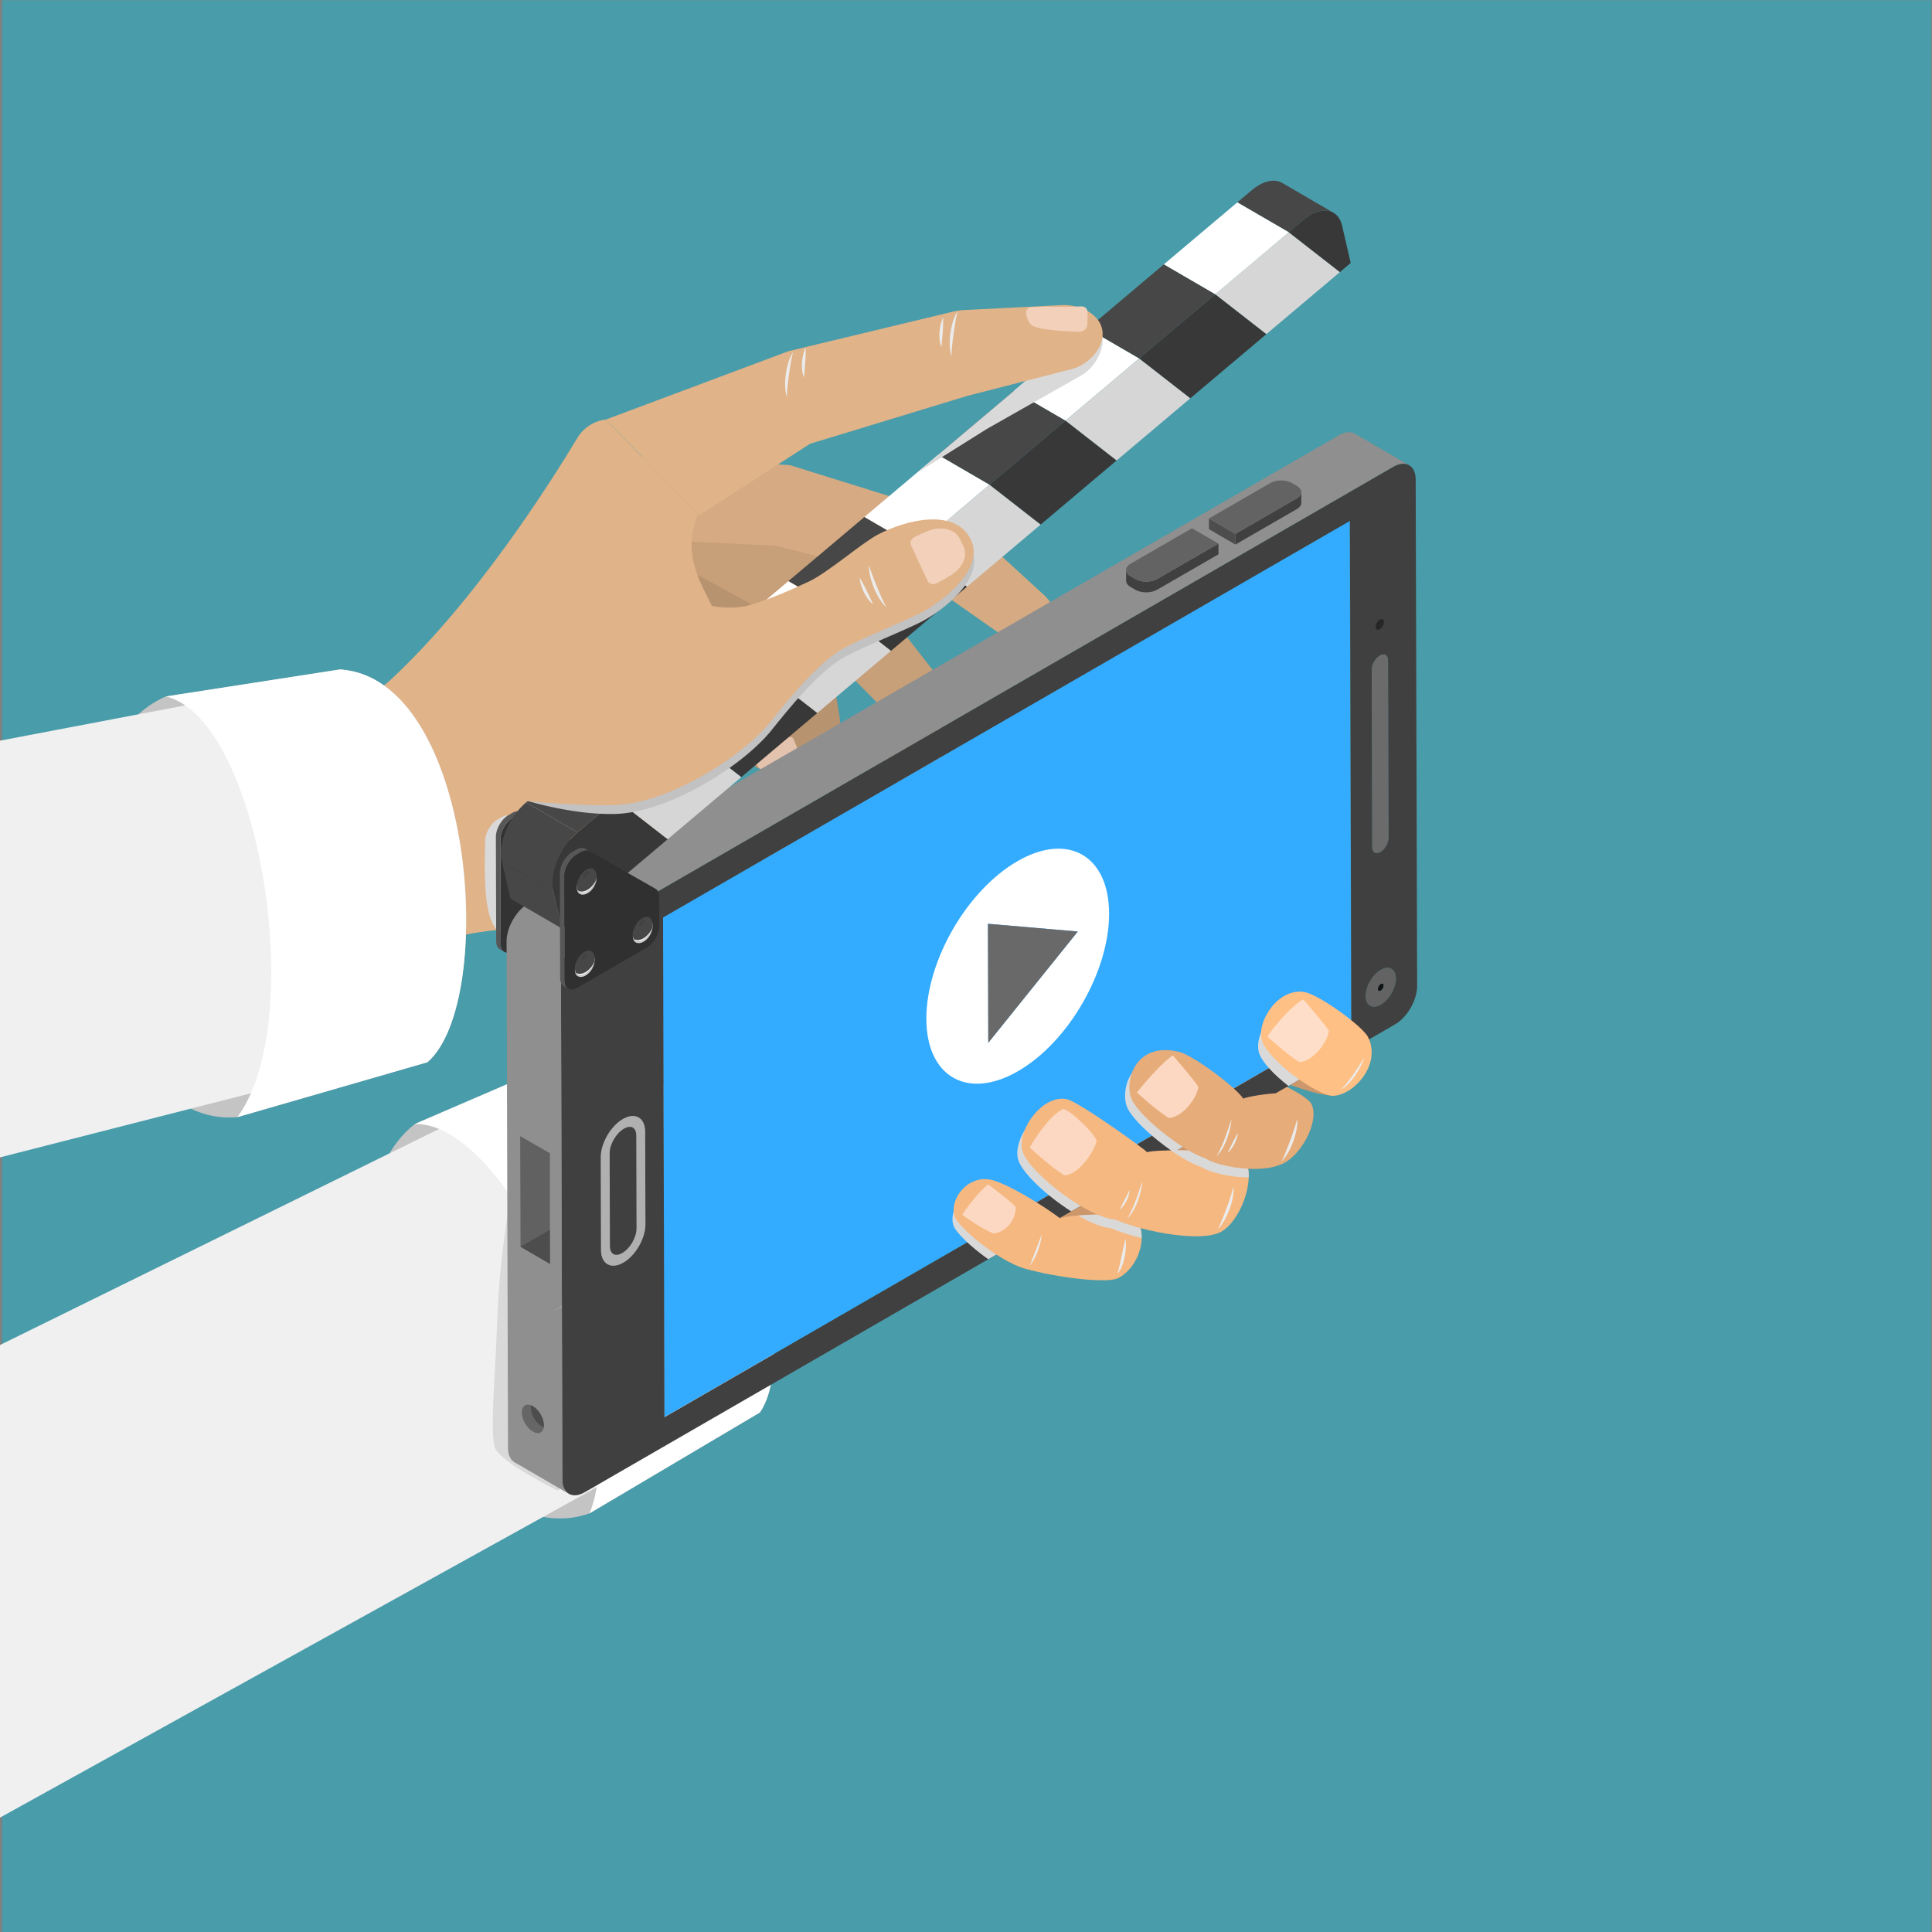 <?xml version="1.0" encoding="UTF-8"?>
<svg xmlns="http://www.w3.org/2000/svg" xmlns:xlink="http://www.w3.org/1999/xlink" viewBox="0 0 900 900">
  <rect x="0" y="0" width="900" height="900" fill="#808080" stroke="none"/>
  <defs>
    <style>.cls-1{fill:none;}.cls-2{clip-path:url(#clippath);}.cls-3{fill:#696969;}.cls-4,.cls-5{fill:#ebebeb;}.cls-6{fill:#f0f0f0;}.cls-7{fill:#f5b881;}.cls-8{fill:#e3c2ae;}.cls-9{fill:#fff;}.cls-10{fill:#ffdec9;}.cls-11{fill:#f2d0ba;}.cls-12{fill:#fcd0ba;}.cls-13{fill:#ffc085;}.cls-14{fill:#fcd8c2;}.cls-15{fill:#e6ac79;}.cls-16{fill:#6b6b6b;}.cls-17{fill:#8f8f8f;}.cls-18{fill:#666;}.cls-19{fill:#303030;}.cls-20{fill:#333;}.cls-21{fill:#b89370;}.cls-22{fill:#b0b0b0;}.cls-23{fill:#cc986b;}.cls-24{fill:#c79f79;}.cls-25{fill:#c4c4c4;}.cls-26{fill:#d6d6d6;}.cls-27{fill:#d4d4d4;}.cls-28,.cls-29{fill:#d9d9d9;}.cls-30{fill:#e0b389;}.cls-31{fill:#d6ab83;}.cls-32{fill:#131313;}.cls-33{fill:#404040;}.cls-34{fill:#636363;}.cls-35{fill:#474747;}.cls-36{fill:#499caa;}.cls-37{fill:#383838;}.cls-38{fill:#262626;}.cls-39{fill:#33abff;}.cls-40{fill:#575757;}.cls-41{fill:#616161;}.cls-42{fill:#4d4d4d;}.cls-29,.cls-43,.cls-5,.cls-44{mix-blend-mode:multiply;}.cls-43{fill:#c2c2c2;}.cls-45{fill:#424242;mix-blend-mode:screen;}.cls-46{isolation:isolate;}</style>
    <clipPath id="clippath">
      <rect class="cls-1" x="-.4" y=".09" width="900" height="900"></rect>
    </clipPath>
  </defs>
  <g class="cls-46">
    <g id="Layer_1">
      <g class="cls-2">
        <rect class="cls-36" x="1" width="900" height="900"></rect>
        <g>
          <path class="cls-25" d="m353.98,657.98l-79.33,46.98c-66.9,23.86-138.62-136.36-81.36-181.38l75.39-32.5c61.55-11.8,109.93,131.19,85.31,166.89Z"></path>
          <path class="cls-15" d="m453.5,562.5L35.44,816.15l-87.09-157.29s286.82-131.39,343.33-168.6c41-26.99,71-106.99,71-106.99l90.81,179.23Z"></path>
          <path class="cls-6" d="m350.05,652.91l-446.31,247.09-92.34-180.65,457.54-225.12c58.52-11.22,104.52,124.73,81.11,158.68Z"></path>
          <path class="cls-9" d="m353.98,657.98l-79.33,46.98c20.87-51.57-36.53-182.24-81.36-181.38l75.39-32.5c61.55-11.8,109.93,131.19,85.31,166.89Z"></path>
          <path class="cls-29" d="m259.75,694.33l96.07-76.79-90.81-179.23s-22.07,57.64-25.52,103.86c-1.26,16.96-6.6,38.07-7.86,73.19-1.01,28.25-3.79,55.31-.58,60.03,5.07,7.46,28.7,18.94,28.7,18.94Z"></path>
        </g>
        <g>
          <path class="cls-21" d="m327.31,293.13l27.33,4.58,11.24,32.14-11.98,7.4c-4.53,2.8-6.71,8.22-5.39,13.37l.73,2.84c.96,3.74,5.01,5.78,8.59,4.31l26.55-10.88c4.84-1.98,7.67-7.04,6.84-12.2l-11.52-71.05-56.36-3.03,3.98,32.53Z"></path>
          <path class="cls-24" d="m314.5,262.16l64.13,34.78,30.25,30.72s2.05,16.48,2.5,21.99c.82,10.06,7.02,19.13,17.07,19.94l3.22.26c3.77.3,6.98-2.7,6.93-6.47l-.58-43.61c-.03-2.09-.74-4.11-2.03-5.75l-36.34-46.5c-1.09-1.39-2.46-2.53-4.02-3.35l-66.32-34.74-14.81,32.74Z"></path>
          <path class="cls-12" d="m434.93,369.2h0c2.44-.03,4.39-2.04,4.36-4.47l-.22-16.38c0-.71-.59-1.28-1.3-1.27l-1.59.02c-.85.01-1.53.71-1.52,1.56l.27,20.54Z"></path>
          <path class="cls-31" d="m281.93,250.53l79.67,3.65,72.4,18.78,35.58,24.89c6.2,4.64,14.82,5.35,19.88-.51h0c5.33-6.17,2.51-15.33-3.66-20.65l-34.71-31.78c-2.55-2.33-5.57-4.07-8.87-5.1l-74.29-23.14-84.25-4.7-1.75,38.57Z"></path>
          <path class="cls-30" d="m325,239.67c-6,15-1.4,26.77,4,37.33,8.55,16.7,11.46,26.35,8.36,35.17-7.55,21.48-29,101.97-83.36,117.83-9.46,2.76-21.79,2.39-35.97,5.17-13.57,2.66-28.32,9.52-43.43,14.19l-24.04-115.6c10.46-3.91,22.58-8.94,31.35-17.05,39.69-36.68,74.99-92.63,87.07-112.73,2.85-4.75,7.75-7.91,13.26-8.55l42.77,44.23Z"></path>
          <path class="cls-8" d="m357.32,358.46l13.42-5.41c1.15-.45,1.72-1.75,1.27-2.91l-2.25-5.75c-.36-.92-1.4-1.38-2.33-1.02l-14.94,6c-1.24.49-1.85,1.89-1.37,3.13l1.53,3.92c.72,1.85,2.81,2.76,4.65,2.03Z"></path>
        </g>
        <g>
          <path class="cls-15" d="m611.05,514.5c-3.22-7.36-53.61-26.98-60.15-23.42-7.86,4.29-22.13,23.01-16.55,30.02,5.1,6.4,51.44,25.21,62.42,21.27,8.71-3.12,17.98-19.4,14.27-27.87Z"></path>
          <path class="cls-23" d="m637.58,483.85c-3.22-7.36-50.36-24.28-56.9-20.71-7.86,4.29-23.07,16.73-17.48,23.73,5.1,6.4,51.55,25.89,58.65,23.14,8.63-3.34,19.44-17.69,15.73-26.16Z"></path>
          <path class="cls-23" d="m580.05,540.66c-3.53-8.09-69.26-30.67-76.45-26.75-8.64,4.72-24.33,25.29-18.19,33,5.6,7.03,66.68,29.36,78.75,25.03,9.57-3.43,19.96-21.96,15.89-31.27Z"></path>
          <path class="cls-23" d="m530.34,569.55c-2.16-8.03-54.25-35.54-61.5-32.9-8.72,3.18-23.34,15.28-18.7,23.32,4.23,7.34,52.02,33.95,63.88,31.61,9.4-1.85,18.8-12.79,16.32-22.04Z"></path>
          <path class="cls-29" d="m269.93,423.07c1.46-2.06,2.41-4.59,2.4-6.82l-.04-13.59c0-1.78-.62-3.13-1.72-3.75l-10.01-5.71c1.08-1.26,2.23-2.43,3.46-3.47l18.19-15.35-19.79-12.72s-20.45,18.75-26.33,18.2c-.75.05-1.56.3-2.39.78l-1.89,1.09c-3.22,1.86-5.83,6.37-5.82,10.07-.5,19.5-.27,37.57,6.68,42.33,10.8-1.44,13.71-1.93,21.32-4.15,5.66-1.65,10.96-4.01,15.93-6.93Z"></path>
          <g>
            <g>
              <path class="cls-40" d="m242.84,378.24c-1.1-.63-2.58-.48-4.13.42l-1.89,1.09c-3.22,1.86-5.83,6.37-5.82,10.07l.14,48.66c0,1.84.65,3.14,1.7,3.74l2.11,1.23c-1.05-.61-1.7-1.9-1.7-3.74l-.14-48.66c-.01-3.7,2.59-8.21,5.82-10.07l1.89-1.09c1.54-.89,3.03-1.05,4.13-.42l-2.11-1.23Z"></path>
              <path class="cls-20" d="m240.82,379.88c1.54-.89,3.03-1.05,4.13-.42l30.62,17.45c1.1.62,1.72,1.98,1.72,3.75l.04,13.59c.01,3.7-2.59,8.21-5.82,10.07l-32.41,18.71c-3.22,1.86-5.84.37-5.85-3.34l-.14-48.66c-.01-3.7,2.59-8.21,5.82-10.07l1.89-1.09Z"></path>
            </g>
            <g>
              <g>
                <g>
                  <g>
                    <polygon class="cls-39" points="308.75 427.41 309.41 660.19 629.38 475.46 628.72 242.68 308.75 427.41"></polygon>
                    <path class="cls-32" d="m643.22,458.28c-.78.45-1.41,1.54-1.4,2.43,0,.9.64,1.25,1.41.81.78-.45,1.41-1.53,1.4-2.43,0-.89-.64-1.25-1.41-.81Z"></path>
                    <path class="cls-34" d="m643.2,451.8c-3.89,2.25-7.04,7.7-7.02,12.16.01,4.48,3.18,6.27,7.07,4.03,3.89-2.25,7.04-7.69,7.02-12.16-.01-4.47-3.18-6.27-7.07-4.03Zm.03,9.72c-.77.45-1.41.09-1.41-.81,0-.89.63-1.98,1.4-2.43.78-.45,1.41-.09,1.41.8,0,.9-.63,1.98-1.4,2.43h0Z"></path>
                    <path class="cls-16" d="m642.78,305.37c-2.1,1.21-3.8,4.16-3.8,6.57l.23,82.77c0,2.42,1.72,3.39,3.82,2.18s3.8-4.16,3.8-6.58l-.23-82.77c0-2.42-1.72-3.39-3.82-2.18Z"></path>
                    <path class="cls-38" d="m642.73,286.88c-1.93,1.11-3.49,3.82-3.49,6.04s1.58,3.12,3.51,2c1.93-1.11,3.49-3.82,3.49-6.04,0-2.22-1.58-3.12-3.51-2Z"></path>
                    <path class="cls-22" d="m290.16,521.28c-5.71,3.3-10.33,11.31-10.31,17.86l.12,43.13c.02,6.56,4.67,9.21,10.38,5.91,5.7-3.29,10.32-11.3,10.31-17.86l-.12-43.13c-.02-6.55-4.67-9.21-10.37-5.92Z"></path>
                    <path class="cls-33" d="m287.12,584.56c.82,0,1.76-.29,2.73-.85,3.69-2.13,6.68-7.31,6.67-11.55l-.12-43.13c0-2.58-1.13-4.11-3-4.11-.82,0-1.77.3-2.74.86-3.68,2.13-6.67,7.3-6.66,11.53l.12,43.13c0,2.58,1.13,4.12,3.01,4.12Z"></path>
                  </g>
                  <path class="cls-17" d="m246.3,420.68l377.46-217.93c2.88-1.66,5.49-1.82,7.37-.72l25.33,14.72c-1.88-1.09-4.49-.94-7.37.72l-377.46,217.93c-5.72,3.3-10.34,11.3-10.32,17.87l.67,235.96s0,.02,0,.03c0,.17,0,.34.01.5,0,.17.02.33.03.49.01.17.03.34.05.5.02.17.05.33.07.49.03.17.06.34.1.51.04.18.09.36.14.53.06.19.12.37.18.55.08.2.16.4.25.59.12.25.25.49.39.71.48.75,1.08,1.34,1.79,1.75l-25.33-14.72c-.71-.41-1.31-1-1.79-1.75-.14-.22-.27-.46-.39-.71-.09-.19-.17-.38-.25-.59-.07-.18-.13-.36-.18-.55-.05-.17-.1-.35-.14-.53-.04-.17-.07-.33-.1-.51-.03-.16-.05-.33-.07-.49-.02-.16-.04-.33-.05-.5-.01-.16-.02-.32-.03-.49,0-.16-.01-.33-.01-.5,0,0,0-.02,0-.03l-.67-235.96c-.02-6.57,4.6-14.57,10.32-17.87Z"></path>
                  <g class="cls-44">
                    <path class="cls-28" d="m258,610.7c.36-.21.72-.42,1.08-.63.69-.41,1.38-.82,2.08-1.23.2-.12.39-.25.59-.37v.21c-1.11.62-2.15,1.18-2.57,1.4-.06.03-.49.26-1.18.62Z"></path>
                  </g>
                  <path class="cls-33" d="m271.63,435.4c-5.72,3.3-10.34,11.3-10.32,17.87l.67,235.96c.02,6.57,4.67,9.22,10.39,5.92l377.46-217.93c5.72-3.3,10.34-11.31,10.32-17.88l-.67-235.96c-.02-6.57-4.67-9.22-10.39-5.92l-377.46,217.93Zm37.9,224.79l-.66-232.78,319.97-184.74.66,232.78-319.97,184.74h0Zm-29.55-77.92l-.12-43.13c-.02-6.55,4.61-14.57,10.31-17.86,5.7-3.29,10.35-.63,10.37,5.92l.12,43.13c.02,6.56-4.61,14.57-10.31,17.86-5.71,3.3-10.36.64-10.38-5.91h0Zm366.63-274.73l.23,82.77c0,2.42-1.69,5.36-3.8,6.58s-3.81.24-3.82-2.18l-.23-82.77c0-2.42,1.69-5.36,3.8-6.58,2.1-1.21,3.81-.24,3.82,2.18h0Zm-3.36,160.45c-3.89,2.25-7.06.45-7.07-4.03-.01-4.47,3.13-9.92,7.02-12.16,3.89-2.25,7.06-.44,7.07,4.03.01,4.48-3.13,9.92-7.02,12.16h0Zm-.51-179.3c1.06-.61,1.93-.12,1.93,1.1,0,1.22-.86,2.71-1.92,3.32-1.06.61-1.93.12-1.93-1.1,0-1.22.86-2.71,1.92-3.32h0Z"></path>
                </g>
                <g class="cls-46">
                  <polygon class="cls-41" points="256.18 537.21 242.32 529.26 242.49 580.79 256.18 588.75 256.18 537.21"></polygon>
                </g>
                <g class="cls-46">
                  <polygon class="cls-42" points="256.18 588.75 242.49 580.79 256.14 572.91 256.18 588.75"></polygon>
                </g>
                <g>
                  <g class="cls-46">
                    <path class="cls-33" d="m604.09,232.18c1.41-.81,2.11-1.88,2.11-2.95v4.98c.02,1.07-.69,2.14-2.1,2.95l-28.6,16.51v-4.98s28.59-16.51,28.59-16.51Z"></path>
                    <polygon class="cls-42" points="563.16 241.53 563.18 246.51 575.5 253.67 575.49 248.7 563.16 241.53"></polygon>
                    <path class="cls-34" d="m563.16,241.53l12.32,7.16,28.6-16.51c2.8-1.62,2.82-4.24.03-5.86l-2.24-1.3c-2.79-1.62-7.32-1.62-10.11,0l-28.6,16.51Z"></path>
                  </g>
                  <g class="cls-46">
                    <path class="cls-33" d="m526.66,268.45l2.24,1.3c2.79,1.62,7.31,1.62,10.11,0l28.6-16.51v4.98s-28.59,16.51-28.59,16.51c-2.8,1.62-7.32,1.62-10.11,0l-2.24-1.3c-1.38-.8-2.08-1.86-2.08-2.91v-4.98c-.01,1.05.68,2.11,2.07,2.91Z"></path>
                    <path class="cls-34" d="m526.68,262.59c-2.8,1.62-2.81,4.24-.03,5.86l2.24,1.3c2.79,1.62,7.31,1.62,10.11,0l28.6-16.51-12.32-7.16-28.6,16.51Z"></path>
                  </g>
                </g>
                <g>
                  <path class="cls-18" d="m244.58,654.66c.72-.42,1.65-.47,2.69-.1-.06.32-.09.66-.09,1.02,0,3.28,2.3,7.28,5.16,8.93.34.19.66.34.98.46-.2,1.09-.7,1.87-1.42,2.29-.94.55-2.24.47-3.67-.36-2.86-1.65-5.17-5.65-5.16-8.93,0-1.63.58-2.77,1.51-3.31Z"></path>
                  <path class="cls-42" d="m252.33,664.52c.34.19.66.34.98.46.06-.32.09-.66.09-1.03,0-3.28-2.3-7.27-5.15-8.92-.34-.2-.67-.35-.99-.46-.06.32-.09.66-.09,1.02,0,3.28,2.3,7.28,5.16,8.93Z"></path>
                </g>
              </g>
              <g>
                <path class="cls-9" d="m473.95,401.18c23.51-13.57,42.63-2.68,42.71,24.34.08,27.01-18.92,59.91-42.43,73.48-23.5,13.57-42.62,2.67-42.7-24.33-.08-27.01,18.92-59.92,42.42-73.48Zm-13.57,84.59l41.7-51.84-41.85-3.6.16,55.43h0Z"></path>
                <polygon class="cls-3" points="460.22 430.34 502.07 433.94 460.38 485.77 460.22 430.34"></polygon>
              </g>
            </g>
            <g>
              <g>
                <path class="cls-35" d="m597.24,85.19c-2.81-1.63-6.68-1.32-10.77,1.04-1.13.65-2.28,1.46-3.42,2.43l-40.39,34.07,33.74-28.47,23.96,13.92,6.64-5.6c1.15-.97,2.29-1.78,3.42-2.43,4.1-2.37,7.96-2.67,10.77-1.04l-23.96-13.93Z"></path>
                <polygon class="cls-26" points="600.36 108.19 624.18 126.75 594.57 151.74 589.9 155.68 566.08 137.11 566.49 136.77 600.36 108.19"></polygon>
                <polygon class="cls-9" points="600.36 108.19 576.4 94.27 542.66 122.73 542.53 122.84 542.12 123.18 566.08 137.11 566.49 136.77 566.49 136.77 600.36 108.19"></polygon>
              </g>
              <path class="cls-37" d="m624.18,126.75l-23.82-18.56,6.64-5.61c1.15-.97,2.29-1.78,3.42-2.43,6.89-3.98,13.14-2.13,14.78,4.98l4.01,17.37-5.04,4.25Z"></path>
              <g>
                <polygon class="cls-35" points="245.06 373.81 269.02 387.73 287.21 372.38 263.25 358.46 245.06 373.81"></polygon>
                <polygon class="cls-35" points="332.97 299.64 297.53 329.54 321.49 343.47 356.93 313.56 332.97 299.64"></polygon>
                <polygon class="cls-35" points="402.69 240.82 367.25 270.72 391.21 284.65 426.65 254.75 402.69 240.82"></polygon>
                <polygon class="cls-35" points="472.4 182.01 436.97 211.9 460.93 225.82 496.36 195.93 472.4 182.01"></polygon>
                <polygon class="cls-35" points="542.12 123.18 506.69 153.08 530.65 167.01 566.08 137.11 542.12 123.18"></polygon>
                <polygon class="cls-9" points="402.69 240.82 426.65 254.75 460.93 225.82 436.97 211.9 402.69 240.82"></polygon>
                <polygon class="cls-9" points="506.69 153.08 472.4 182.01 496.36 195.93 530.65 167.01 506.69 153.08"></polygon>
                <polygon class="cls-9" points="332.97 299.64 356.93 313.56 391.21 284.65 367.25 270.72 332.97 299.64"></polygon>
                <polygon class="cls-28" points="263.25 358.46 287.21 372.38 321.49 343.47 297.53 329.54 263.25 358.46"></polygon>
              </g>
              <g>
                <polygon class="cls-37" points="356.93 313.56 356.93 313.56 356.93 313.56 321.49 343.47 321.49 343.47 321.49 343.47 345.31 362.03 380.74 332.13 356.93 313.56"></polygon>
                <path class="cls-37" d="m287.21,372.39l9.54-8.04h0s-27.73,23.39-27.73,23.39c-8.14,6.87-13.19,19.15-11.28,27.43l4.01,17.36,49.28-41.58-11.66-9.09-12.16-9.47Z"></path>
                <polygon class="cls-37" points="450.71 273.1 450.46 273.31 441.13 266.04 426.65 254.75 391.21 284.65 415.03 303.21 415.03 303.21 415.03 303.21 450.71 273.1"></polygon>
                <polygon class="cls-37" points="516.25 211.43 496.37 195.93 460.93 225.82 470.73 233.47 484.74 244.4 520.18 214.49 516.25 211.43"></polygon>
                <polygon class="cls-37" points="566.08 137.11 530.65 167.01 537.02 171.98 554.46 185.57 589.9 155.68 566.08 137.11"></polygon>
                <polygon class="cls-26" points="415.03 303.21 391.21 284.65 356.93 313.56 380.74 332.13 380.74 332.13 380.74 332.14 405.65 311.12 408.48 308.73 405.65 311.12 415.03 303.21"></polygon>
                <polygon class="cls-26" points="321.49 343.47 287.21 372.39 299.37 381.86 311.03 390.95 311.03 390.95 311.03 390.95 345.31 362.03 345.31 362.03 345.31 362.03 321.49 343.47"></polygon>
                <polygon class="cls-26" points="496.37 195.93 516.25 211.43 520.18 214.49 554.46 185.57 537.02 171.98 530.65 167.01 496.37 195.93"></polygon>
                <polygon class="cls-26" points="460.93 225.82 426.65 254.75 441.13 266.04 450.46 273.31 456.95 267.85 450.71 273.1 456.95 267.85 484.74 244.4 470.73 233.47 460.93 225.82"></polygon>
              </g>
              <polygon class="cls-35" points="261.75 432.53 237.78 418.6 233.78 401.23 257.74 415.16 261.75 432.53"></polygon>
              <path class="cls-35" d="m257.74,415.16l-23.96-13.93c-1.91-8.28,3.14-20.56,11.28-27.43l23.96,13.93c-8.14,6.87-13.19,19.15-11.28,27.43Z"></path>
            </g>
            <g>
              <g>
                <path class="cls-40" d="m272.63,395.35c-1.1-.63-2.58-.48-4.13.42l-1.89,1.09c-3.22,1.86-5.83,6.37-5.82,10.07l.14,48.66c0,1.84.65,3.14,1.7,3.74l2.11,1.23c-1.05-.61-1.7-1.9-1.7-3.74l-.14-48.66c-.01-3.7,2.59-8.21,5.82-10.07l1.89-1.09c1.55-.89,3.03-1.05,4.13-.42l-2.11-1.23Z"></path>
                <path class="cls-19" d="m270.61,396.99c1.55-.89,3.03-1.05,4.13-.42l30.62,17.45c1.1.62,1.72,1.98,1.72,3.75l.04,13.59c.01,3.7-2.59,8.21-5.82,10.07l-32.41,18.71c-3.22,1.86-5.84.37-5.85-3.34l-.14-48.66c-.01-3.7,2.59-8.21,5.82-10.07l1.89-1.09Z"></path>
              </g>
              <g>
                <g class="cls-44">
                  <path class="cls-27" d="m273.24,405.73c1.22-.68,2.31-.73,3.11-.27.11.07.27.17.37.26.07.07.17.15.24.22.08.09.18.21.25.3.07.1.16.23.22.34.1.19.21.45.28.65.02.06.12.36.18.8.05.38.05.7.05.87,0,.71-.15,1.44-.24,1.76-.08.29-.16.58-.26.83-.18.47-.28.7-.53,1.18q-.13.25-.44.74c-.07.11-.17.25-.24.36-.15.22-.38.5-.54.68-.06.07-.59.7-1.31,1.22-.21.15-.49.34-.71.46-.45.25-.77.36-.78.36-.29.1-.48.16-.79.22-.38.06-.64.06-.77.05-.34-.01-.63-.09-.72-.12-.18-.05-.42-.17-.59-.25-.82-.48-1.32-1.5-1.31-2.96.04-2.86,2.07-6.3,4.54-7.68Z"></path>
                </g>
                <path class="cls-35" d="m273.24,405.05c1.22-.68,2.31-.73,3.11-.27.11.07.27.17.37.26.07.07.17.15.24.22.08.09.18.21.25.3.07.1.16.23.22.34.1.19.21.45.28.65.02.06.12.36.18.8.05.38.05.7.05.87,0,.71-.15,1.44-.24,1.76-.08.29-.16.58-.26.83-.18.47-.28.7-.53,1.18q-.13.25-.44.74c-.07.11-.17.25-.24.36-.15.22-.38.5-.54.68-.06.07-.59.7-1.31,1.22-.21.15-.49.34-.71.46-.45.25-.77.36-.78.36-.29.1-.48.16-.79.22-.38.06-.64.05-.77.05-.34-.01-.63-.09-.72-.12-.18-.05-.42-.17-.59-.25-.82-.48-1.32-1.51-1.31-2.96.04-2.86,2.07-6.3,4.54-7.68Z"></path>
                <path class="cls-5" d="m277.44,410.44q-.16.3-.52.89c-.08.13-.2.3-.29.42-.18.27-.46.59-.64.81-.07.08-.71.83-1.56,1.45-.25.18-.59.4-.85.55-.54.3-.91.43-.93.43-.34.12-.57.19-.95.26-.45.08-.77.07-.92.06-.41-.02-.75-.11-.86-.14-.22-.06-.48-.19-.69-.3.21.34.46.63.78.82.17.09.4.2.59.25.09.03.38.11.72.12.13,0,.39.01.77-.05.32-.05.51-.12.79-.22.01,0,.33-.11.78-.36.22-.12.51-.31.71-.46.71-.52,1.25-1.15,1.31-1.22.15-.18.38-.46.54-.68.07-.11.18-.25.24-.36q.31-.49.44-.74c.25-.48.35-.71.53-1.18.1-.25.18-.54.26-.83,0-.02.01-.06.02-.09-.08.16-.16.33-.27.55Z"></path>
                <path class="cls-45" d="m274.3,405.95c.31.29-.02,1.13-.72,1.87-.71.74-1.53,1.1-1.83.81-.31-.29.02-1.13.72-1.87.71-.74,1.53-1.1,1.83-.81Z"></path>
              </g>
              <g>
                <g class="cls-44">
                  <path class="cls-27" d="m299.32,428.31c1.22-.68,2.31-.73,3.11-.27.11.07.27.17.37.26.07.07.17.15.24.22.08.09.18.21.25.3.07.1.16.23.22.34.1.19.21.45.28.65.02.06.12.36.18.8.05.38.05.7.05.87,0,.71-.16,1.44-.24,1.76-.08.29-.16.58-.26.83-.18.47-.28.7-.53,1.18q-.13.25-.44.74c-.07.11-.17.25-.24.36-.15.22-.38.5-.54.68-.06.07-.59.7-1.31,1.22-.21.15-.49.34-.71.46-.45.25-.77.36-.78.36-.29.1-.48.16-.79.22-.38.06-.64.05-.77.05-.34-.01-.63-.09-.72-.12-.18-.05-.42-.17-.59-.25-.82-.48-1.32-1.5-1.31-2.96.04-2.86,2.07-6.3,4.54-7.68Z"></path>
                </g>
                <path class="cls-35" d="m299.32,427.63c1.22-.68,2.31-.73,3.11-.27.11.07.27.17.37.26.07.07.17.15.24.22.08.09.18.21.25.3.07.1.16.23.22.34.1.19.21.45.28.65.02.06.12.36.18.8.05.38.05.7.05.87,0,.71-.16,1.44-.24,1.76-.08.29-.16.58-.26.83-.18.47-.28.7-.53,1.18q-.13.25-.44.74c-.07.11-.17.25-.24.36-.15.22-.38.5-.54.68-.06.07-.59.7-1.31,1.22-.21.15-.49.34-.71.46-.45.25-.77.36-.78.36-.29.1-.48.16-.79.22-.38.06-.64.05-.77.05-.34-.01-.63-.09-.72-.12-.18-.05-.42-.17-.59-.25-.82-.48-1.32-1.51-1.31-2.96.04-2.86,2.07-6.3,4.54-7.68Z"></path>
                <path class="cls-5" d="m303.52,433.02q-.16.3-.52.89c-.08.13-.2.3-.29.42-.18.27-.46.59-.64.81-.07.08-.71.83-1.56,1.45-.25.18-.59.4-.85.55-.54.3-.91.43-.93.43-.34.12-.57.19-.95.26-.45.08-.77.07-.92.06-.41-.02-.75-.11-.86-.14-.22-.06-.48-.19-.69-.3.21.34.46.63.78.82.17.09.4.2.59.25.09.03.38.11.72.12.13,0,.39.01.77-.05.32-.05.51-.12.79-.22.01,0,.33-.11.78-.36.22-.12.51-.31.71-.46.71-.52,1.25-1.15,1.31-1.22.15-.18.38-.46.54-.68.07-.11.18-.25.24-.36q.31-.49.44-.74c.25-.48.35-.71.53-1.18.1-.25.18-.54.26-.83,0-.02.01-.06.02-.09-.08.16-.16.33-.27.55Z"></path>
                <path class="cls-45" d="m300.38,428.54c.31.29-.02,1.13-.72,1.87-.71.74-1.53,1.1-1.83.81-.31-.29.02-1.13.72-1.87.71-.74,1.53-1.1,1.83-.81Z"></path>
              </g>
              <g>
                <g class="cls-44">
                  <path class="cls-27" d="m272.32,444.06c1.22-.68,2.31-.73,3.11-.27.11.07.27.17.37.26.07.07.17.15.24.22.08.09.18.21.25.3.07.1.16.23.22.34.1.19.21.45.28.65.02.06.12.36.18.8.05.38.05.7.05.87,0,.71-.16,1.44-.24,1.76-.08.29-.16.58-.26.83-.18.47-.28.7-.53,1.18q-.13.25-.44.74c-.07.11-.17.25-.24.36-.15.22-.38.5-.54.68-.06.07-.59.7-1.31,1.22-.21.15-.49.34-.71.46-.45.25-.77.36-.78.36-.29.1-.48.16-.79.22-.38.06-.64.06-.77.05-.34-.01-.63-.09-.72-.12-.18-.05-.42-.17-.59-.25-.82-.48-1.32-1.5-1.31-2.96.04-2.86,2.07-6.3,4.54-7.68Z"></path>
                </g>
                <path class="cls-35" d="m272.32,443.38c1.22-.68,2.31-.73,3.11-.27.11.07.27.17.37.26.07.07.17.15.24.22.08.09.18.21.25.3.07.1.16.23.22.34.1.19.21.45.28.65.02.06.12.36.18.8.05.38.05.7.05.87,0,.71-.16,1.44-.24,1.76-.08.29-.16.58-.26.83-.18.47-.28.7-.53,1.18q-.13.25-.44.74c-.07.11-.17.25-.24.36-.15.22-.38.5-.54.68-.06.07-.59.7-1.31,1.22-.21.15-.49.34-.71.46-.45.25-.77.36-.78.36-.29.1-.48.16-.79.22-.38.06-.64.05-.77.05-.34-.01-.63-.09-.72-.12-.18-.05-.42-.17-.59-.25-.82-.48-1.32-1.5-1.31-2.96.04-2.86,2.07-6.3,4.54-7.68Z"></path>
                <path class="cls-5" d="m276.52,448.77q-.16.3-.52.89c-.08.13-.2.3-.29.42-.18.27-.46.59-.64.81-.07.08-.71.83-1.56,1.45-.25.18-.59.4-.85.55-.54.3-.91.43-.93.43-.34.12-.57.19-.95.26-.45.08-.77.07-.92.06-.41-.02-.75-.11-.86-.14-.22-.06-.48-.19-.69-.3.21.34.46.63.78.82.17.09.4.2.59.25.09.03.38.11.72.12.13,0,.39.01.77-.05.32-.05.51-.12.79-.22.01,0,.33-.11.78-.36.22-.12.51-.31.71-.46.71-.52,1.25-1.15,1.31-1.22.15-.18.38-.46.54-.68.07-.11.18-.25.24-.36q.31-.49.44-.74c.25-.48.35-.71.53-1.18.1-.25.18-.54.26-.83,0-.02.01-.06.02-.09-.08.16-.16.33-.27.55Z"></path>
                <path class="cls-45" d="m273.38,444.29c.31.29-.02,1.13-.72,1.87-.71.74-1.53,1.1-1.83.81-.31-.29.02-1.13.72-1.87.71-.74,1.53-1.1,1.83-.81Z"></path>
              </g>
            </g>
          </g>
          <path class="cls-7" d="m530.22,569.38c-2.96-5.73-34.07-3.23-35.95-1.91-7.59,5.34-26.58,16.86-19.08,22.33,4.03,2.94,39.04,9.14,45.92,5.49,8.46-4.49,13.51-17.4,9.11-25.9Z"></path>
          <g>
            <g class="cls-44">
              <path class="cls-28" d="m502.17,566.23c5.7,3.29,11.26,5.6,15.54,5.97,3.69,1.63,8.68,3.24,14.11,4.56.04-2.61-.45-5.14-1.61-7.38-2.09-4.03-18.08-3.99-28.05-3.15Z"></path>
              <path class="cls-28" d="m532.46,540.78c-4.88-4.26-32.36-23.57-37.36-24.7-11.64-2.61-23.9,15.18-20.69,24.49,2.13,6.17,13.25,16.54,24.6,23.73l42.22-24.38c-4.76.14-8.2.46-8.75.84,0,0,0,0-.01.01Z"></path>
            </g>
            <path class="cls-29" d="m462.56,554.32c-12.11-3.8-21.38,9.17-18.24,16.97,1.24,3.08,8.06,9.69,16.05,15.32l29.62-17.1c-7.75-5.44-20.41-12.99-27.43-15.19Z"></path>
            <path class="cls-7" d="m496.96,570.38c-2.32-3.25-23.85-17.28-33.86-20.42-12.11-3.8-21.38,9.17-18.24,16.97,2.44,6.05,26.4,25.73,38.45,24.83,9.55-.71,22.32-9.23,13.65-21.37Z"></path>
            <path class="cls-14" d="m460.38,551.77c-3.43,2.28-9.71,10.21-12.13,14.13,0,0,8.12,6.03,14.43,8.72,7.13-.84,10.77-7.68,10.43-12.38-.06-.88-12.73-10.47-12.73-10.47Z"></path>
          </g>
          <g>
            <path class="cls-7" d="m580.25,540.88c-3.15-6.08-43.79-5.51-45.78-4.11-8.05,5.67-27.24,21.38-20.16,28.22,6.47,6.25,42.82,14.82,54.24,8.96,9.04-4.64,16.38-24.04,11.71-33.07Z"></path>
            <path class="cls-29" d="m577.16,515.79c-3.82-5.7-23.49-20.25-29.83-21.79-20.03-4.86-25.41,12.74-22.49,21.21,2.97,8.62,25.12,25.53,34.34,28.21,3.88,2.63,13.51,4.99,22.51,5.1.08-2.89-.35-5.55-1.43-7.64-2-3.87-19.22-5.05-31.97-5.03l38.05-21.97c-4.45.59-8.16,1.41-9.17,1.91Z"></path>
            <g>
              <path class="cls-7" d="m535.11,537.41c-1.94-2.35-32.69-24.13-38.02-25.33-11.64-2.61-23.9,15.18-20.69,24.49,3.58,10.36,32.54,32.62,45.33,31.66,10.14-.76,23.44-18.59,13.38-30.83Z"></path>
              <path class="cls-14" d="m495.24,516.64c-5.93,2.61-13.01,13.45-15.57,17.94,0,0,9.65,8.89,16.06,12.9,6.26,0,13.36-9.82,15.06-15.65.69-2.38-12.65-15.31-15.55-15.19Z"></path>
            </g>
          </g>
          <g>
            <path class="cls-15" d="m607.98,512c-2.86-5.53-27.18-1.39-28.99-.11-7.33,5.16-25.01,20.07-18.9,26.63,4.18,4.49,26.86,8.9,37.25,3.56,8.23-4.22,14.9-21.87,10.65-30.09Z"></path>
            <path class="cls-15" d="m579.57,512.47c-2.54-5.12-23.63-20.86-30.23-22.46-20.03-4.86-25.41,12.74-22.49,21.21,3.25,9.43,29.48,28.81,36.58,28.58,9.24-.3,22.55-14.41,16.14-27.33Z"></path>
            <path class="cls-14" d="m546.37,491.67c-3.78,2.12-13.16,12.5-16.75,17.27,0,0,8.88,8.18,14.77,11.86,5.75,0,12.95-8.45,13.85-14.39.13-.88-11.87-14.75-11.87-14.75Z"></path>
            <path class="cls-29" d="m606.5,467.9c-12.61-2.35-22.85,14.31-19.93,22.78,1.51,4.37,7.22,10.21,13.62,15.2l33.83-19.53c-5.82-6.28-21.74-17.37-27.53-18.45Z"></path>
            <path class="cls-13" d="m637.3,483.14c-2.54-5.12-22.76-19.73-29.44-20.97-12.61-2.35-22.85,14.31-19.93,22.78,3.25,9.43,26.12,25.75,33.22,25.52,9.24-.3,22.55-14.41,16.14-27.33Z"></path>
            <path class="cls-10" d="m607.18,465.61c-3.58,1.25-13.16,11.5-16.75,17.27,0,0,8.88,8.18,14.77,11.86,5.75,0,12.95-8.45,13.85-14.39.13-.88-11.87-14.75-11.87-14.75Z"></path>
          </g>
        </g>
        <g>
          <path class="cls-43" d="m359.54,340.01c-13.95,17.32-48.48,38.49-72.98,39.17-20.97.58-44.61-7.16-44.61-7.16l78.33-89.17s14.96,7.22,29.47,3.09c8.95-2.55,18.15-6.65,27.25-10.86,8.72-4.03,24.67-17.96,32.32-21.97,12.69-6.65,36.07-12.75,43.3,2.62,6.39,13.57-13.31,28.79-23.75,34.09-7.7,3.92-26.94,11.59-35.38,16.18-12.09,6.59-26.44,24.67-33.97,34.01Z"></path>
          <path class="cls-30" d="m359.28,335.86c-13.95,17.32-48.48,38.49-72.98,39.17-20.97.58-48.96-2.71-48.96-2.71l82.68-93.62s14.96,7.22,29.47,3.09c8.95-2.55,18.15-6.65,27.25-10.86,8.72-4.03,24.67-17.96,32.32-21.97,12.69-6.65,36.07-12.75,43.3,2.62,6.39,13.57-13.31,28.79-23.75,34.09-7.7,3.92-26.94,11.59-35.38,16.18-12.09,6.59-26.44,24.67-33.97,34.01Z"></path>
          <path class="cls-11" d="m424.4,254.04l7.69,16.54c.78,1.68,2.72,1.91,4.37,1.08,2.69-1.35,6.72-3.68,8.02-4.73,4.02-3.2,6.46-7.9,4.31-12.56l-1.47-2.97c-2.15-4.67-7.3-5.84-12.35-4.89-2.04.38-6.11,2.28-8.64,3.5-1.64.8-2.71,2.37-1.94,4.03Z"></path>
        </g>
        <path class="cls-29" d="m472.4,182.01l-35.43,29.89-10.09,8.51,32.88-20.62,42.45-24.07c7.07-3.27,13.09-12.75,11.01-20.26h0c-.59-2.12-1.71-3.84-3.18-5.2l-3.35,2.83-34.29,28.92Z"></path>
        <path class="cls-30" d="m282.23,195.44l85.03-31.83,76.56-18.41c1.74-.42,3.51-.67,5.29-.76l44.28-2.25c9.28-.87,20.21,4.13,20.27,13.45h0c.05,7.79-8.24,15.37-15.92,16.68l-47.27,12.14-73.14,22.28-51.62,33.34-43.49-44.65Z"></path>
        <path class="cls-11" d="m477.93,145.92c-.07-1.5,1.08-2.78,2.58-2.85,12.66-.61,10.62.27,23.29-.35,1.5-.07,2.78,1.08,2.85,2.59.05,1.03-.1,5.4-.1,5.4.1,2.03-1.47,3.76-3.5,3.86,0,0-17.66-.31-22.05-2.84-1.96-1.13-3.02-4.78-3.07-5.81Z"></path>
        <g>
          <path class="cls-25" d="m199.15,494.81l-88.58,25.6c-70.75,6.32-100.02-166.75-33.3-195.98l81.12-12.57c62.54,4,73.54,154.55,40.75,182.95Z"></path>
          <path class="cls-6" d="m196.61,488.91l-385.63,98.54-44.11-198.03,391-74.46c59.47,3.8,69.92,146.95,38.75,173.94Z"></path>
          <path class="cls-9" d="m199.15,494.81l-88.58,25.6c33.13-44.7,10.32-185.58-33.3-195.98l81.12-12.57c62.54,4,73.54,154.55,40.75,182.95Z"></path>
        </g>
        <g class="cls-44">
          <path class="cls-4" d="m479.73,589.62s.08-.23.23-.63c.15-.4.37-.96.63-1.64.53-1.35,1.23-3.13,1.91-4.93.67-1.8,1.35-3.6,1.86-4.95.26-.68.48-1.24.64-1.64.15-.4.26-.62.26-.62,0,0-.07.98-.34,2.42-.27,1.44-.78,3.32-1.47,5.15-.7,1.82-1.57,3.58-2.33,4.83-.37.63-.73,1.13-.97,1.48-.25.35-.4.54-.4.54Z"></path>
        </g>
        <g class="cls-44">
          <path class="cls-4" d="m525.09,567.58s.15-.26.43-.69c.15-.21.29-.49.47-.8.18-.3.35-.68.56-1.05.39-.78.83-1.7,1.26-2.71.23-.5.42-1.03.64-1.55.22-.53.43-1.08.63-1.62.83-2.18,1.57-4.4,2.13-6.07.28-.84.52-1.54.68-2.02.16-.49.27-.77.27-.77,0,0-.08,1.19-.39,2.94-.32,1.75-.92,4.05-1.75,6.28-.43,1.11-.89,2.21-1.41,3.2-.5,1-1.05,1.89-1.56,2.63-.26.36-.5.7-.75.97-.24.28-.44.53-.62.71-.36.37-.58.57-.58.57Z"></path>
        </g>
        <g class="cls-44">
          <path class="cls-4" d="m566.62,538.63s.15-.26.43-.69c.15-.21.29-.49.47-.8.18-.3.35-.68.56-1.05.39-.78.83-1.7,1.26-2.71.23-.5.42-1.03.64-1.55.22-.53.43-1.08.63-1.62.83-2.18,1.57-4.4,2.13-6.07.28-.84.52-1.54.68-2.02.16-.49.27-.77.27-.77,0,0-.08,1.19-.39,2.94-.32,1.75-.92,4.05-1.75,6.28-.43,1.11-.89,2.21-1.41,3.2-.5,1-1.05,1.89-1.56,2.63-.26.36-.5.7-.75.97-.24.28-.44.53-.62.71-.36.37-.58.57-.58.57Z"></path>
        </g>
        <g class="cls-44">
          <path class="cls-4" d="m624.59,507.61s.21-.21.59-.57c.2-.17.4-.41.65-.66.25-.25.5-.57.8-.89.57-.67,1.21-1.45,1.87-2.33.34-.43.66-.9,1-1.35.34-.46.67-.94,1-1.42,1.33-1.92,2.58-3.89,3.53-5.38.47-.75.87-1.37,1.15-1.8.27-.44.44-.68.44-.68,0,0-.36,1.13-1.09,2.76-.73,1.62-1.86,3.72-3.21,5.68-.69.97-1.39,1.93-2.14,2.77-.73.85-1.47,1.59-2.15,2.18-.34.29-.65.56-.96.76-.3.21-.55.41-.77.54-.44.27-.7.41-.7.41Z"></path>
        </g>
        <g class="cls-44">
          <path class="cls-4" d="m571.84,536.97s.3-.58.76-1.45c.44-.86,1.02-2,1.58-3.15.58-1.14,1.15-2.3,1.62-3.16.46-.86.84-1.42.84-1.42,0,0-.06.67-.3,1.63-.24.96-.67,2.21-1.26,3.39-.59,1.18-1.34,2.29-2.01,3.03-.67.75-1.23,1.12-1.23,1.12Z"></path>
        </g>
        <g class="cls-44">
          <path class="cls-4" d="m521.53,563.55s.3-.58.76-1.45c.44-.86,1.02-2,1.58-3.15.58-1.14,1.15-2.3,1.62-3.16.46-.86.84-1.42.84-1.42,0,0-.06.67-.3,1.63-.24.96-.67,2.21-1.26,3.39-.59,1.18-1.34,2.29-2.01,3.03-.67.75-1.23,1.12-1.23,1.12Z"></path>
        </g>
        <g class="cls-44">
          <path class="cls-4" d="m520.45,593.51s.07-.26.22-.71c.09-.22.14-.5.24-.8.1-.3.17-.66.28-1.03.19-.76.4-1.64.61-2.6.1-.48.21-.97.31-1.47.12-.5.21-1.01.32-1.52.22-1.02.43-2.05.63-3.01.21-.96.41-1.86.6-2.63.37-1.55.71-2.58.71-2.58,0,0,.16,1.08.14,2.68,0,.8-.05,1.74-.15,2.73-.09,1-.28,2.05-.47,3.11-.24,1.05-.49,2.09-.83,3.05-.32.96-.7,1.83-1.08,2.55-.19.36-.37.68-.56.96-.18.28-.34.52-.49.7-.3.36-.48.56-.48.56Z"></path>
        </g>
        <g class="cls-44">
          <path class="cls-4" d="m567.29,572.56s.15-.31.43-.82c.12-.26.27-.58.45-.94.16-.37.35-.78.55-1.24.77-1.83,1.75-4.28,2.65-6.75.23-.62.47-1.23.67-1.85.21-.61.43-1.21.63-1.8.2-.59.39-1.15.57-1.69.17-.54.33-1.05.48-1.52.12-.48.28-.91.37-1.3.09-.39.21-.73.26-1.02.12-.57.21-.9.21-.9,0,0,.04.33.09.93.03.59.02,1.45-.09,2.46-.11,1.01-.31,2.18-.62,3.41-.29,1.24-.71,2.52-1.16,3.79-.49,1.26-1,2.51-1.58,3.64-.55,1.14-1.17,2.16-1.73,3.01-.56.84-1.11,1.51-1.51,1.95-.42.42-.67.65-.67.65Z"></path>
        </g>
        <g class="cls-44">
          <path class="cls-4" d="m446.09,145.04s-.08.33-.24.9c-.06.28-.14.63-.23,1.02-.08.4-.17.84-.27,1.33-.36,1.95-.78,4.55-1.13,7.16-.09.65-.19,1.3-.26,1.95-.08.64-.15,1.28-.23,1.89-.07.61-.13,1.21-.19,1.77-.05.56-.09,1.1-.14,1.59-.02.49-.08.95-.09,1.35,0,.4-.04.76-.04,1.05,0,.58,0,.93,0,.93,0,0-.11-.32-.29-.89-.15-.57-.33-1.41-.44-2.42-.11-1.01-.17-2.2-.13-3.47.02-1.27.16-2.61.32-3.95.2-1.33.43-2.67.76-3.89.3-1.23.67-2.36,1.04-3.31.37-.95.76-1.72,1.05-2.23.32-.5.51-.78.51-.78Z"></path>
        </g>
        <g class="cls-44">
          <path class="cls-4" d="m439.33,147.8s.08.91.05,2.21c-.01,1.31-.1,3.03-.22,4.75-.28,3.45-.56,6.89-.56,6.89,0,0-.1-.2-.25-.57-.14-.37-.31-.91-.44-1.57-.27-1.32-.38-3.1-.25-4.87.12-1.76.48-3.5.87-4.77.38-1.28.79-2.08.79-2.08Z"></path>
        </g>
        <g class="cls-44">
          <path class="cls-4" d="m404.88,263.32s.1.33.24.9c.09.28.19.61.31,1,.13.38.28.81.43,1.28.67,1.87,1.61,4.33,2.62,6.76.25.61.49,1.22.76,1.81.26.6.51,1.18.75,1.75.25.56.49,1.11.72,1.63.24.51.47,1,.68,1.45.23.43.41.86.6,1.21.2.35.34.68.49.93.29.5.46.8.46.8,0,0-.26-.22-.69-.62-.42-.42-1-1.05-1.6-1.87-.61-.82-1.25-1.82-1.85-2.93-.62-1.11-1.18-2.34-1.71-3.58-.49-1.26-.96-2.52-1.3-3.75-.36-1.21-.6-2.38-.76-3.38-.16-1-.2-1.87-.21-2.46.03-.59.05-.93.05-.93Z"></path>
        </g>
        <g class="cls-44">
          <path class="cls-4" d="m400.42,269.1s.52.75,1.16,1.89c.65,1.14,1.44,2.67,2.19,4.22,1.49,3.12,2.97,6.24,2.97,6.24,0,0-.19-.12-.5-.37-.3-.25-.72-.63-1.17-1.13-.89-1-1.89-2.49-2.65-4.08-.78-1.59-1.34-3.27-1.64-4.56-.31-1.29-.36-2.2-.36-2.2Z"></path>
        </g>
        <g class="cls-44">
          <path class="cls-4" d="m375.28,161.94s.08.91.05,2.21c-.01,1.31-.1,3.03-.22,4.75-.28,3.45-.56,6.89-.56,6.89,0,0-.1-.2-.25-.57-.14-.37-.31-.91-.44-1.57-.27-1.32-.38-3.1-.25-4.87.12-1.76.48-3.5.87-4.77.38-1.28.79-2.08.79-2.08Z"></path>
        </g>
        <g class="cls-44">
          <path class="cls-4" d="m369.42,164.04s-.08.33-.24.9c-.06.28-.14.63-.23,1.02-.08.4-.17.84-.27,1.33-.36,1.95-.78,4.55-1.13,7.16-.09.65-.19,1.3-.26,1.95-.08.64-.15,1.28-.23,1.89-.07.61-.13,1.21-.19,1.77-.05.56-.09,1.1-.14,1.59-.02.49-.08.95-.09,1.35,0,.4-.04.76-.04,1.05,0,.58,0,.93,0,.93,0,0-.11-.32-.29-.89-.15-.57-.33-1.41-.44-2.42-.11-1.01-.17-2.2-.13-3.47.02-1.27.16-2.61.32-3.95.2-1.33.43-2.67.76-3.89.3-1.23.67-2.36,1.04-3.31.37-.95.76-1.72,1.05-2.23.32-.5.51-.78.51-.78Z"></path>
        </g>
        <g class="cls-44">
          <path class="cls-4" d="m596.96,541s.15-.31.43-.82c.12-.26.27-.58.45-.94.16-.37.35-.78.55-1.24.77-1.83,1.75-4.28,2.65-6.75.23-.62.47-1.23.67-1.85.21-.61.43-1.21.63-1.8.2-.59.39-1.15.57-1.69.17-.54.33-1.05.48-1.52.12-.48.28-.91.37-1.3.09-.39.21-.73.26-1.02.12-.57.21-.9.21-.9,0,0,.04.33.09.93.03.59.02,1.45-.09,2.46-.11,1.01-.31,2.18-.62,3.41-.29,1.24-.71,2.52-1.16,3.79-.49,1.26-1,2.51-1.58,3.64-.55,1.14-1.17,2.16-1.73,3.01-.56.84-1.11,1.51-1.51,1.95-.42.42-.67.65-.67.65Z"></path>
        </g>
        <rect class="cls-1" x="1" width="900" height="900"></rect>
      </g>
    </g>
  </g>
</svg>
